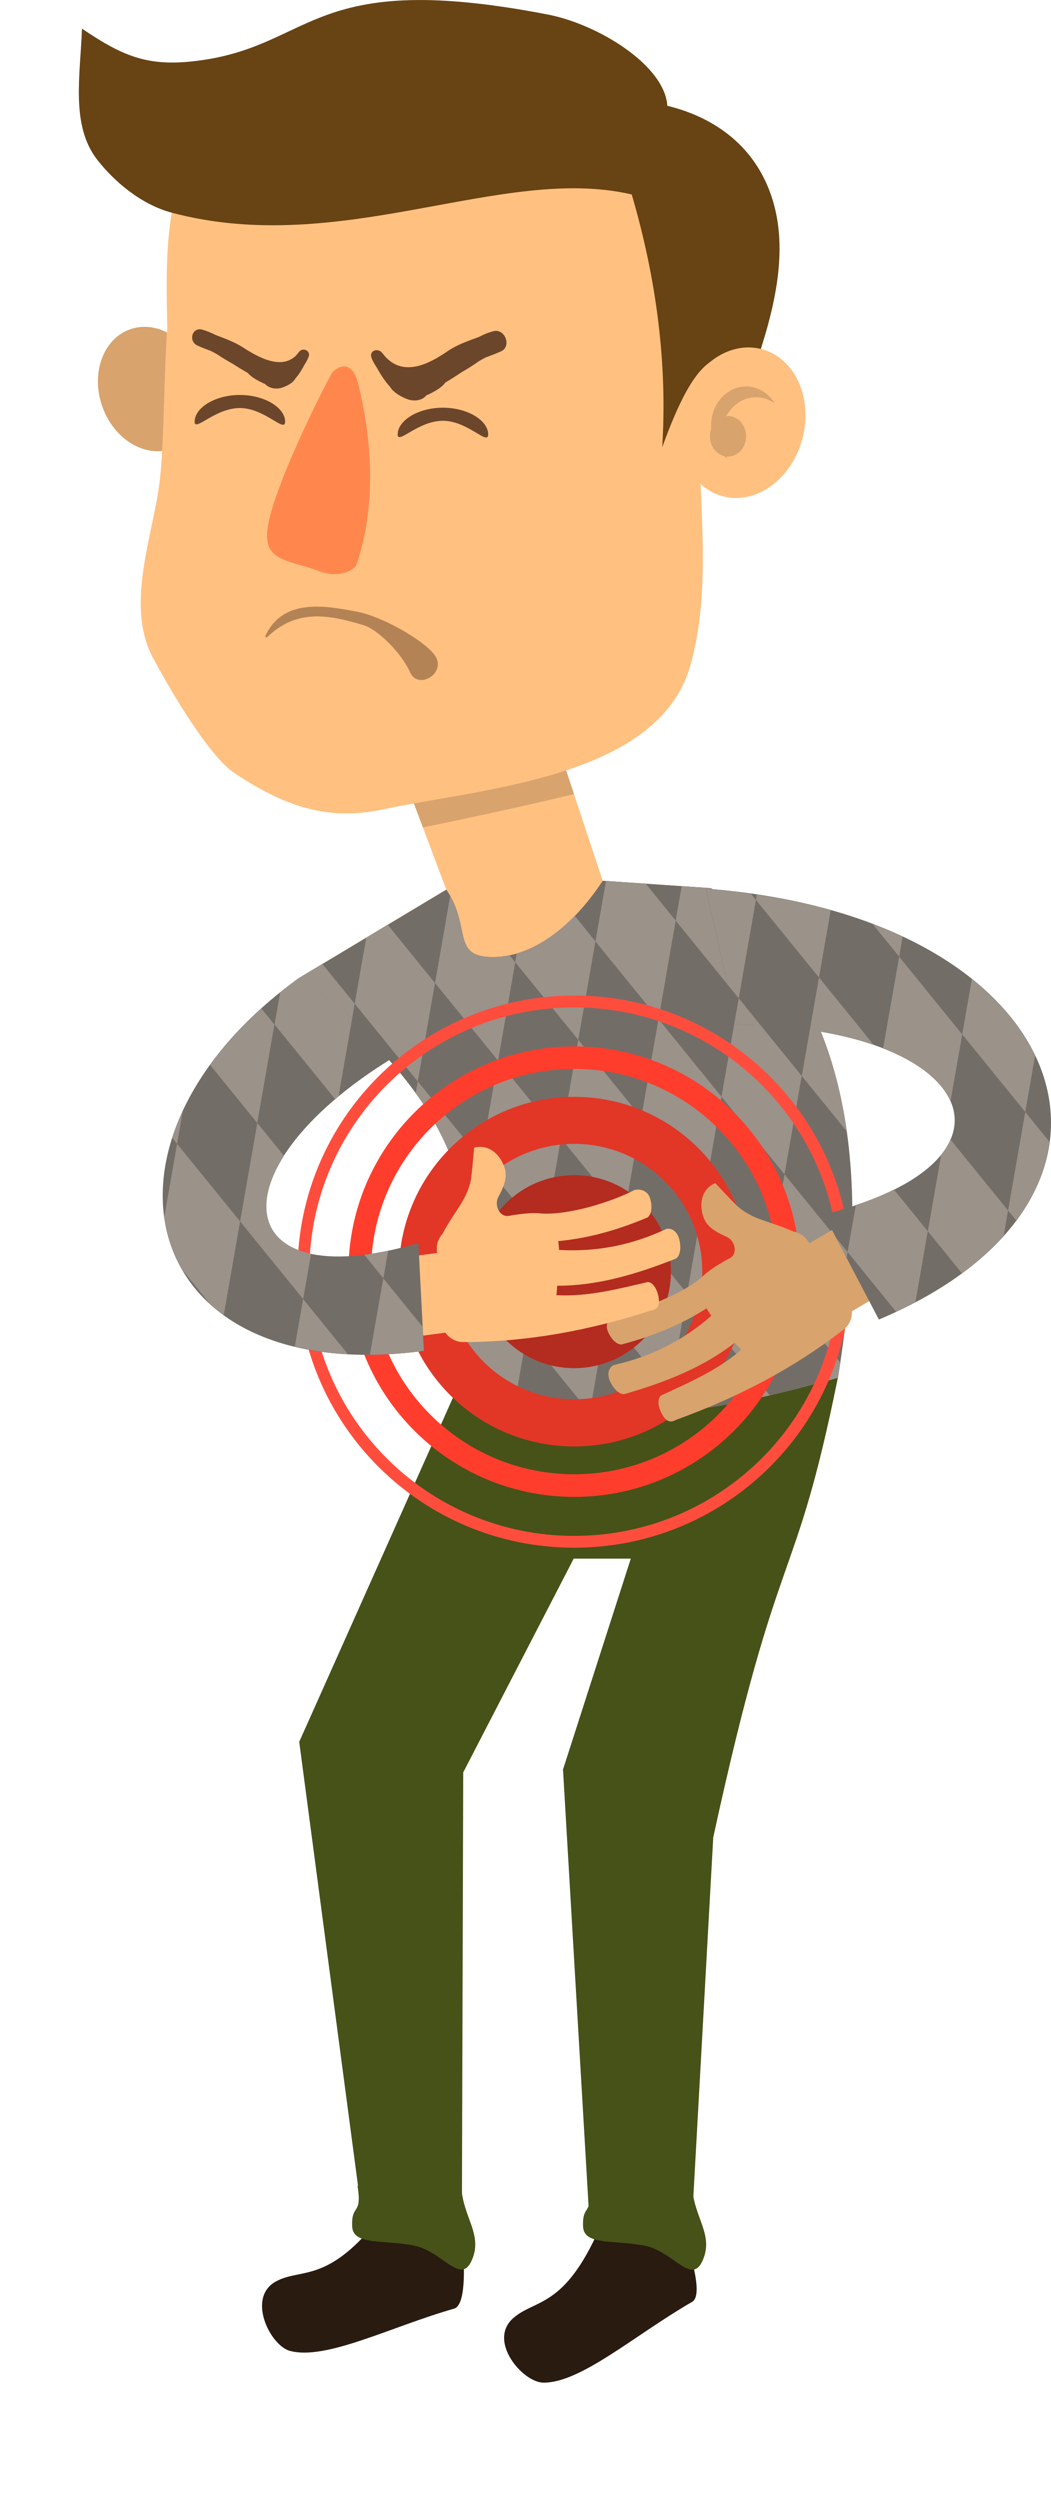 <svg width="53" height="126" viewBox="0 0 53 126" fill="none" xmlns="http://www.w3.org/2000/svg">
<g clip-path="url(#clip0_347_46761)">
<path d="M34.65 113.13C34.65 113.13 35.533 115.644 34.906 116.004C32.023 117.664 29.285 120.104 27.393 120.077C26.355 120.061 24.588 117.987 25.869 116.837C26.965 115.852 28.439 116.37 30.229 112.303C30.681 111.278 34.65 113.133 34.65 113.133V113.13Z" fill="#291B10"/>
<path d="M23.353 113.497C23.353 113.497 23.596 116.148 22.902 116.347C19.698 117.261 16.448 118.965 14.623 118.478C13.619 118.212 12.412 115.769 13.936 114.965C15.237 114.276 16.542 115.133 19.27 111.621C19.958 110.734 23.357 113.497 23.357 113.497H23.353Z" fill="#291B10"/>
<path d="M23.198 69.64L15.089 87.784L18.393 112.717H23.289L23.36 89.323L28.931 78.55H31.81L28.391 89.178L29.716 111.792L34.875 112.327L35.968 92.597C39.309 77.26 40.031 80.392 42.253 69.432L23.198 69.633V69.64Z" fill="#465218"/>
<path d="M18.03 110.155C18.273 111.698 17.709 111.026 17.76 112.209C17.804 113.167 19.318 112.868 20.862 113.167C22.309 113.446 23.216 115.177 23.782 113.933C24.386 112.606 23.317 111.728 23.263 110.155H18.03Z" fill="#465218"/>
<path d="M29.672 110.162C29.915 111.705 29.352 111.033 29.403 112.216C29.447 113.174 30.96 112.875 32.505 113.174C33.951 113.453 34.858 115.184 35.425 113.94C36.029 112.612 34.96 111.735 34.906 110.159H29.672V110.162Z" fill="#465218"/>
<path d="M19.766 37.551L22.504 44.831L15.089 49.278C24.52 56.682 24.159 61.479 23.198 69.64C31.089 71.801 33.786 71.747 42.253 69.438C43.706 60.316 43.622 50.642 35.857 44.76L30.391 44.387L27.653 36.129L19.766 37.554V37.551Z" fill="#FFC080"/>
<path d="M27.653 36.126L19.766 37.551L21.327 41.698C21.539 41.668 26.361 40.656 28.944 40.018L27.653 36.129V36.126Z" fill="#D8A36D"/>
<path d="M42.257 69.438C43.71 60.316 43.626 50.642 35.861 44.76L30.395 44.387C28.968 46.565 26.972 48.232 24.851 48.232C22.73 48.232 23.799 46.73 22.508 44.834L15.093 49.281C24.524 56.686 24.163 61.482 23.202 69.643C31.093 71.804 33.79 71.751 42.257 69.441V69.438Z" fill="#736D67"/>
<path d="M15.089 49.278C16.074 50.051 16.944 50.794 17.723 51.513L17.885 50.585L16.253 48.579L15.086 49.278H15.089Z" fill="#9B928A"/>
<path d="M39.562 59.183L40.429 54.222L37.253 50.31L36.383 55.271L39.562 59.183Z" fill="#9B928A"/>
<path d="M19.55 46.602L18.471 47.251L17.888 50.586L21.067 54.501L21.934 49.54L19.55 46.602Z" fill="#9B928A"/>
<path d="M40.986 51.059L40.433 54.225L42.699 57.015C42.405 54.928 41.859 52.925 40.986 51.059Z" fill="#9B928A"/>
<path d="M37.904 46.575C37.29 45.937 36.609 45.332 35.857 44.761L34.377 44.66L34.073 46.397L37.253 50.31L37.907 46.572L37.904 46.575Z" fill="#9B928A"/>
<path d="M20.963 55.089C22.666 57.455 23.391 59.697 23.6 62.114L24.247 58.413L21.067 54.498L20.963 55.089Z" fill="#9B928A"/>
<path d="M38.815 70.319L37.83 69.106L37.57 70.594C37.972 70.51 38.386 70.42 38.815 70.319Z" fill="#9B928A"/>
<path d="M42.257 69.438C42.298 69.183 42.338 68.927 42.375 68.672L41.876 68.06L41.606 69.613C41.826 69.556 42.031 69.502 42.257 69.438Z" fill="#9B928A"/>
<path d="M23.246 69.24L23.674 69.767C24.507 69.993 25.29 70.194 26.018 70.366L26.557 67.287L23.664 63.724C23.664 65.421 23.482 67.23 23.246 69.24Z" fill="#9B928A"/>
<path d="M34.545 71.092L33.783 70.154L33.605 71.173C33.915 71.153 34.228 71.126 34.545 71.092Z" fill="#9B928A"/>
<path d="M26.558 67.287L29.606 71.038C29.66 71.045 29.71 71.051 29.764 71.055L30.607 66.238L27.428 62.326L26.561 67.287H26.558Z" fill="#9B928A"/>
<path d="M25.114 53.453L24.244 58.414L27.424 62.326L28.291 57.365L25.114 53.453Z" fill="#9B928A"/>
<path d="M30.604 66.238L33.783 70.154L34.65 65.193L31.47 61.277L30.604 66.238Z" fill="#9B928A"/>
<path d="M34.649 65.193L37.829 69.105L38.696 64.144L35.516 60.232L34.649 65.193Z" fill="#9B928A"/>
<path d="M28.29 57.365L31.47 61.277L32.336 56.32L29.16 52.404L28.29 57.365Z" fill="#9B928A"/>
<path d="M38.696 64.144L41.876 68.057L42.743 63.099L39.563 59.183L38.696 64.144Z" fill="#9B928A"/>
<path d="M42.742 63.099L42.928 63.328C42.955 62.797 42.971 62.266 42.978 61.741L42.742 63.099Z" fill="#9B928A"/>
<path d="M25.98 48.491L25.697 48.142C25.417 48.199 25.134 48.233 24.848 48.233C22.875 48.233 23.684 46.898 22.703 45.154L21.938 49.54L25.117 53.453L25.984 48.491H25.98Z" fill="#9B928A"/>
<path d="M32.337 56.319L35.517 60.232L36.383 55.271L33.207 51.358L32.337 56.319Z" fill="#9B928A"/>
<path d="M34.074 46.397L32.56 44.532L30.56 44.398L30.027 47.443L33.207 51.358L34.074 46.397Z" fill="#9B928A"/>
<path d="M30.027 47.443L28.982 46.155C28.101 47.059 27.107 47.742 26.058 48.051L25.98 48.491L29.16 52.404L30.027 47.443Z" fill="#9B928A"/>
<path d="M10.092 18.765C9.522 17.098 7.95 16.12 6.585 16.587C5.219 17.051 4.575 18.779 5.145 20.449C5.715 22.116 7.286 23.091 8.652 22.627C10.017 22.164 10.665 20.436 10.092 18.769V18.765Z" fill="#D8A36D"/>
<path d="M31.453 7.001C28.806 4.763 25.151 4.033 21.755 4.087C18.033 4.148 12.877 3.875 10.378 6.719C8.227 9.169 8.369 13.193 8.436 16.574C8.264 18.638 8.281 22.288 8.062 24.174C7.745 26.936 6.278 30.482 7.721 33.168C8.247 34.146 10.382 38.001 11.835 38.969C14.28 40.593 16.471 41.403 19.334 40.788C24.166 39.749 33.146 39.242 34.794 33.598C35.762 30.281 35.388 26.594 35.287 23.195C35.223 21.128 36.46 17.535 36.538 15.472C36.578 14.473 36.598 13.478 36.609 12.483C36.639 8.927 33.213 8.487 31.453 6.998V7.001Z" fill="#FFC080"/>
<path d="M9.812 21.249C9.812 21.787 10.834 20.564 12.095 20.564C13.356 20.564 14.378 21.844 14.378 21.249C14.378 20.557 13.356 19.905 12.095 19.905C10.834 19.905 9.816 20.557 9.816 21.249H9.812Z" fill="#6B462B"/>
<path d="M20.053 21.891C20.053 22.429 21.074 21.206 22.335 21.206C23.597 21.206 24.618 22.486 24.618 21.891C24.618 21.199 23.597 20.547 22.335 20.547C21.074 20.547 20.056 21.199 20.056 21.891H20.053Z" fill="#6B462B"/>
<path d="M31.858 9.801C33.119 14.11 33.655 18.359 33.395 22.54C35.068 17.901 36.302 17.259 38.008 18.665C39.084 15.566 39.89 12.369 38.777 9.546C37.776 7.001 35.624 5.811 33.652 5.331C33.523 3.287 30.158 1.223 27.629 0.733C15.764 -1.566 15.888 2.212 10.186 3.032C7.57 3.408 6.288 2.904 4.134 1.442C4.049 3.805 3.554 6.316 4.903 8.05C5.695 9.068 7.054 10.292 8.662 10.719C17.24 13.001 25.303 8.268 31.858 9.801Z" fill="#684313"/>
<path d="M40.469 22.086C41.002 20.039 40.075 18.026 38.395 17.592C36.716 17.159 34.926 18.466 34.39 20.517C33.857 22.567 34.784 24.577 36.463 25.014C38.143 25.447 39.933 24.14 40.469 22.09V22.086Z" fill="#FFC080"/>
<path d="M18.07 19.377C17.81 18.305 17.274 18.308 16.792 18.728C16.819 18.543 13.922 24.14 13.514 26.489C13.191 28.338 14.536 28.19 16.084 28.781C17.085 29.165 17.881 28.738 17.982 28.442C18.953 25.551 18.802 22.372 18.073 19.377H18.07Z" fill="#FF874D"/>
<path d="M28.958 52.736C22.67 52.736 17.571 57.818 17.571 64.087C17.571 70.356 22.67 75.438 28.958 75.438C35.247 75.438 40.345 70.356 40.345 64.087C40.345 57.818 35.247 52.736 28.958 52.736ZM28.958 74.298C23.3 74.298 18.711 69.724 18.711 64.084C18.711 58.444 23.297 53.869 28.958 53.869C34.62 53.869 39.202 58.444 39.202 64.084C39.202 69.724 34.616 74.298 28.958 74.298Z" fill="#FF3D2C"/>
<path d="M28.958 50.172C21.25 50.172 15.002 56.4 15.002 64.087C15.002 71.774 21.25 77.999 28.958 77.999C36.667 77.999 42.915 71.771 42.915 64.087C42.915 56.404 36.667 50.172 28.958 50.172ZM28.958 77.404C21.581 77.404 15.599 71.441 15.599 64.087C15.599 56.733 21.581 50.77 28.958 50.77C36.336 50.77 42.318 56.733 42.318 64.087C42.318 71.441 36.336 77.404 28.958 77.404Z" fill="#FF4D3D"/>
<path d="M28.958 55.277C24.079 55.277 20.12 59.223 20.12 64.087C20.12 68.951 24.075 72.897 28.958 72.897C33.84 72.897 37.796 68.954 37.796 64.087C37.796 59.22 33.84 55.277 28.958 55.277ZM28.958 70.52C25.394 70.52 22.501 67.64 22.501 64.084C22.501 60.528 25.39 57.647 28.958 57.647C32.525 57.647 35.415 60.528 35.415 64.084C35.415 67.64 32.525 70.52 28.958 70.52Z" fill="#E23627"/>
<path d="M33.834 64.087C33.834 61.402 31.653 59.224 28.955 59.224C26.258 59.224 24.076 61.402 24.076 64.087C24.076 66.773 26.261 68.951 28.955 68.951C31.649 68.951 33.834 66.773 33.834 64.087Z" fill="#B42B1F"/>
<path d="M15.379 18.342C15.45 18.231 15.517 18.11 15.568 17.965C15.672 17.663 15.261 17.495 15.082 17.733C14.35 18.765 13.039 18.016 12.263 17.515C11.831 17.236 11.349 17.064 10.874 16.883C10.661 16.775 10.445 16.684 10.216 16.617C9.687 16.459 9.478 17.192 9.957 17.414C10.179 17.518 10.409 17.605 10.638 17.689C10.749 17.743 10.86 17.804 10.968 17.868C11.211 18.032 11.464 18.184 11.723 18.328C11.976 18.489 12.229 18.644 12.486 18.789C12.688 19.024 13.032 19.199 13.275 19.313C13.302 19.326 13.332 19.337 13.362 19.347C13.565 19.572 13.922 19.636 14.219 19.538C14.434 19.468 14.775 19.31 14.89 19.081C15.089 18.859 15.237 18.607 15.375 18.342H15.379Z" fill="#6B462B"/>
<path d="M19.014 18.543C18.913 18.399 18.819 18.244 18.745 18.063C18.583 17.68 19.045 17.495 19.288 17.801C20.279 19.135 21.729 18.274 22.575 17.696C23.047 17.374 23.593 17.186 24.13 16.991C24.366 16.869 24.608 16.765 24.868 16.695C25.472 16.53 25.809 17.458 25.273 17.703C25.023 17.817 24.764 17.915 24.504 18.009C24.379 18.07 24.258 18.14 24.136 18.211C23.873 18.402 23.593 18.577 23.303 18.742C23.027 18.927 22.75 19.108 22.464 19.273C22.258 19.555 21.87 19.753 21.604 19.881C21.574 19.895 21.54 19.905 21.506 19.918C21.294 20.19 20.882 20.247 20.522 20.11C20.259 20.009 19.84 19.79 19.675 19.501C19.412 19.216 19.206 18.89 19.011 18.547L19.014 18.543Z" fill="#6B462B"/>
<path d="M37.624 21.989C37.624 21.427 37.216 20.97 36.71 20.97C36.204 20.97 35.8 21.427 35.8 21.989C35.8 22.55 36.208 23.007 36.71 23.007C37.213 23.007 37.624 22.55 37.624 21.989Z" fill="#D8A36D"/>
<path d="M36.37 21.989C36.37 20.9 37.158 20.019 38.133 20.019C38.477 20.019 38.794 20.134 39.067 20.322C38.75 19.814 38.224 19.478 37.624 19.478C36.649 19.478 35.86 20.359 35.86 21.448C35.86 22.154 36.194 22.765 36.69 23.115C36.491 22.796 36.37 22.406 36.37 21.985V21.989Z" fill="#D8A36D"/>
<path d="M30.779 69.65C30.573 69.216 30.722 68.9 30.948 68.793C32.853 68.366 34.461 67.546 35.871 66.312C35.783 66.188 35.702 66.064 35.631 65.936C34.273 66.806 32.856 67.347 31.42 67.737C31.191 67.835 30.85 67.559 30.661 67.119C30.472 66.679 30.772 66.366 31.005 66.265C32.293 66.033 34.492 65.203 35.48 64.282C35.827 63.959 36.323 63.66 36.798 63.411C37.226 63.19 37.075 62.517 36.629 62.326C36.181 62.131 35.77 61.899 35.564 61.539C35.328 61.133 35.132 60.044 36.066 59.62C36.066 59.62 37.014 60.639 37.203 60.803C38.009 61.496 38.784 61.519 39.998 62.064C40.285 62.111 40.554 62.269 40.73 62.528L40.817 62.655L44.503 60.497C45.005 60.158 45.69 60.289 46.03 60.79L47.069 62.319C47.41 62.823 47.278 63.502 46.776 63.842L42.959 66.084C42.982 66.457 42.81 66.83 42.48 67.055C40.011 68.957 37.243 70.413 34.087 71.559C33.871 71.68 33.635 71.71 33.396 71.293C33.16 70.877 33.139 70.44 33.359 70.315C34.761 69.67 36.181 69.058 37.378 68.023C37.27 67.902 37.159 67.788 37.051 67.67C35.48 68.9 33.578 69.65 31.558 70.238C31.332 70.346 30.982 70.08 30.779 69.643V69.65Z" fill="#D8A36D"/>
<path d="M41.545 61.207C52.393 58.484 49.122 51.718 37.155 51.644L35.594 44.784C54.143 46.186 59.157 60.249 44.32 66.501L41.545 61.203V61.207Z" fill="#736D67"/>
<path d="M47.463 58.192L46.789 62.05L48.509 64.168C49.315 63.576 50.023 62.955 50.609 62.306L50.835 61.005L47.932 57.432C47.821 57.688 47.666 57.943 47.463 58.195V58.192Z" fill="#9B928A"/>
<path d="M44.537 52.837C46.327 53.536 47.487 54.481 47.932 55.506L48.522 52.132L45.343 48.216L44.533 52.837H44.537Z" fill="#9B928A"/>
<path d="M43.158 60.733L42.743 63.096L45.188 66.107C45.525 65.949 45.849 65.788 46.162 65.623L46.786 62.05L45.08 59.95C44.52 60.229 43.876 60.491 43.151 60.733H43.158Z" fill="#9B928A"/>
<path d="M42.693 63.392L42.743 63.099L42.163 62.383L42.693 63.392Z" fill="#9B928A"/>
<path d="M49.011 49.338L48.523 52.128L51.702 56.041L52.198 53.2C51.537 51.812 50.465 50.501 49.011 49.338Z" fill="#9B928A"/>
<path d="M44.004 46.565L45.343 48.212L45.518 47.201C45.036 46.975 44.527 46.764 44.001 46.565H44.004Z" fill="#9B928A"/>
<path d="M36.697 49.628L37.253 50.313L38.12 45.352L37.867 45.04C37.132 44.935 36.38 44.848 35.598 44.788L36.7 49.628H36.697Z" fill="#9B928A"/>
<path d="M51.702 56.041L50.835 61.002L51.253 61.516C52.204 60.242 52.75 58.898 52.926 57.547L51.702 56.041Z" fill="#9B928A"/>
<path d="M37.156 51.644C37.57 51.644 37.968 51.658 38.363 51.678L37.254 50.31L37.078 51.305L37.156 51.644Z" fill="#9B928A"/>
<path d="M44.062 52.663L41.3 49.261L40.838 51.91C42.055 52.085 43.134 52.343 44.065 52.663H44.062Z" fill="#9B928A"/>
<path d="M41.893 45.863C40.737 45.537 39.489 45.282 38.167 45.084L38.12 45.352L41.3 49.265L41.893 45.863Z" fill="#9B928A"/>
<path d="M34.265 62.504C34.161 62.037 33.85 61.876 33.604 61.933C31.841 62.763 30.064 63.099 28.192 62.992C28.186 62.84 28.172 62.693 28.148 62.548C29.757 62.4 31.207 61.956 32.579 61.388C32.822 61.325 32.92 60.898 32.795 60.434C32.674 59.97 32.242 59.91 31.999 59.97C30.843 60.578 28.597 61.271 27.248 61.15C26.776 61.109 26.2 61.177 25.67 61.274C25.195 61.361 24.901 60.74 25.134 60.313C25.37 59.886 25.549 59.449 25.491 59.042C25.424 58.578 24.908 57.597 23.91 57.836C23.91 57.836 23.792 59.221 23.745 59.466C23.536 60.504 22.939 60.998 22.318 62.175C22.123 62.39 22.008 62.679 22.028 62.992L22.038 63.146L17.8 63.708C17.193 63.748 16.735 64.269 16.775 64.874L16.9 66.716C16.94 67.321 17.463 67.775 18.07 67.734L22.463 67.163C22.676 67.472 23.04 67.66 23.441 67.637C26.56 67.623 29.642 67.076 32.835 66.044C33.082 66.007 33.284 65.886 33.217 65.412C33.146 64.938 32.889 64.582 32.643 64.615C31.139 64.965 29.642 65.355 28.061 65.274C28.074 65.113 28.088 64.955 28.101 64.797C30.097 64.803 32.06 64.229 34.016 63.456C34.258 63.398 34.373 62.975 34.265 62.508V62.504Z" fill="#FFC080"/>
<path d="M21.098 62.648C11.333 65.509 10.763 58.699 20.107 53.133L15.089 49.278C3.726 57.462 6.848 70.01 21.378 68.08L21.098 62.648Z" fill="#736D67"/>
<path d="M17.072 55.254L17.759 51.325L15.092 49.274C14.755 49.516 14.435 49.762 14.128 50.011L13.845 51.631L16.906 55.398C16.964 55.348 17.018 55.301 17.075 55.251L17.072 55.254Z" fill="#9B928A"/>
<path d="M8.689 57.348L8.929 57.644L9.219 55.983C9.006 56.441 8.834 56.898 8.689 57.348Z" fill="#9B928A"/>
<path d="M15.686 63.187C13.255 62.666 12.776 60.676 14.32 58.249L12.975 56.595L12.108 61.556L15.288 65.469L15.686 63.187Z" fill="#9B928A"/>
<path d="M17.548 68.251L15.285 65.468L14.867 67.865C15.69 68.063 16.58 68.201 17.548 68.251Z" fill="#9B928A"/>
<path d="M13.178 50.817C12.153 51.738 11.3 52.696 10.595 53.668L12.972 56.595L13.838 51.634L13.174 50.817H13.178Z" fill="#9B928A"/>
<path d="M9.195 63.999L10.608 65.737C10.817 65.929 11.043 66.107 11.282 66.282L12.108 61.556L8.929 57.644L8.288 61.314C8.416 62.275 8.72 63.183 9.195 64.003V63.999Z" fill="#9B928A"/>
<path d="M18.367 63.233L19.332 64.423L19.574 63.032C19.149 63.123 18.748 63.19 18.367 63.237V63.233Z" fill="#9B928A"/>
<path d="M20.006 53.197C20.039 53.177 20.073 53.157 20.107 53.133L19.702 52.824L20.006 53.197Z" fill="#9B928A"/>
<path d="M18.657 68.275C19.513 68.269 20.42 68.208 21.375 68.08L21.31 66.864L19.328 64.423L18.653 68.275H18.657Z" fill="#9B928A"/>
<path opacity="0.5" d="M21.877 32.959C21.283 32.217 19.257 31.064 17.999 30.825C16.279 30.496 14.273 30.176 13.386 32.035C13.359 32.092 13.427 32.153 13.477 32.106C14.967 30.677 16.556 30.97 18.346 31.511C19.034 31.719 20.234 32.882 20.68 33.884C21.091 34.815 22.622 33.89 21.88 32.959H21.877Z" fill="#6B462B"/>
</g>
<defs>
<clipPath id="clip0_347_46761">
<rect width="53" height="126" fill="white"/>
</clipPath>
</defs>
</svg>
